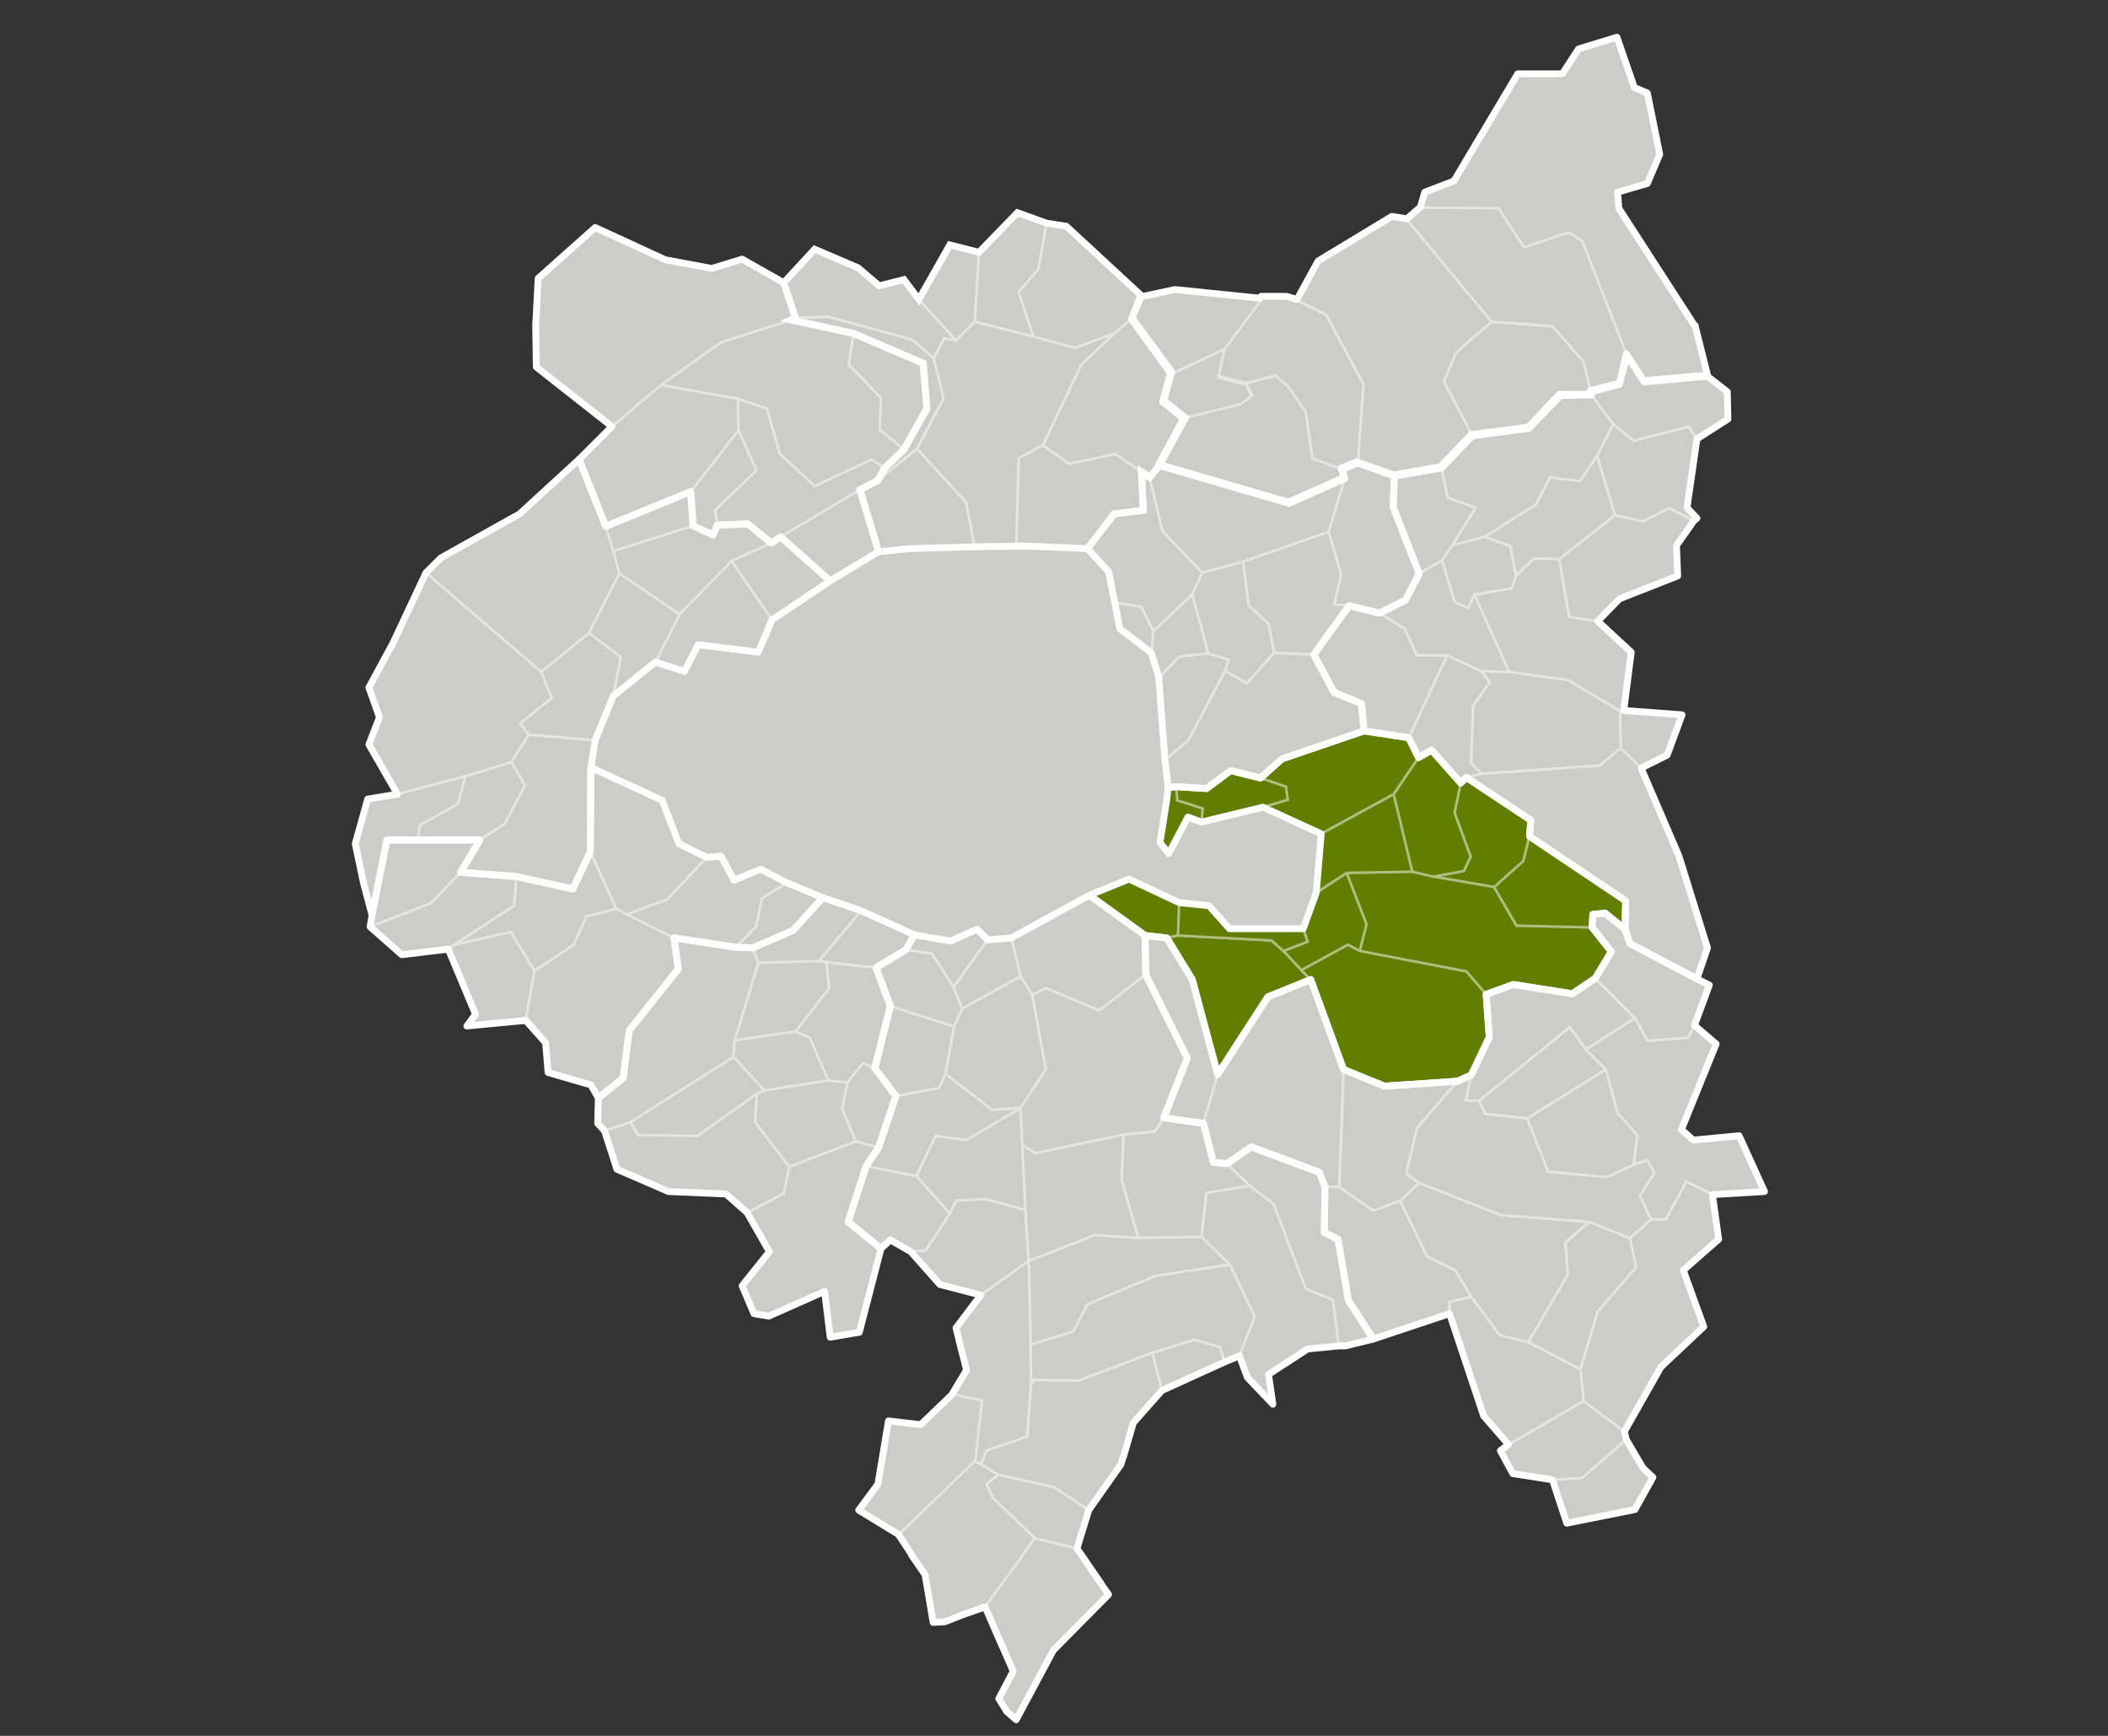 <?xml version="1.0" encoding="UTF-8"?>
<svg xmlns="http://www.w3.org/2000/svg" viewBox="0 0 340 280">
  <rect x="0" y="0" width="340" height="280" fill="#333333" stroke="none"/>
  <g id="T10-Paris_Est_Marne_et_Bois">
    <polygon points="203.7 130.2 193.8 132.6 191.6 131.8 188.5 137.7 187.1 135.9 188.2 128.9 188.4 127 187.9 122.6 186.9 109.3 185.7 105.3 180.6 101.4 179.8 97.2 178.8 92.2 175.4 88.5 166.1 88.1 163.9 88.1 157.2 88.2 146.6 88.5 141.7 89 133.9 93.7 124.5 100 122.3 105.2 112.6 104 110.4 108.3 105.7 106.8 98.9 112.3 96 119.4 95.3 123.8 106.8 129.1 109.5 136.1 114 138.3 116.3 138.1 118.4 142 122.7 140.2 126.9 142.4 132.7 144.8 138.9 146.9 147.5 150.8 153.3 151.8 157.6 149.9 159.3 151.6 163.1 151.3 175.7 144.4 182.1 141.8 190.2 145.6 195 146.1 198.3 149.8 210.2 149.8 212.3 144 213.1 134.5 203.7 130.2" fill="#ccccca" stroke="#e5e5e4" stroke-width=".4"></polygon>
    <polygon id="_92004_ASNIERES-SUR-SEINE" points="124.4 87.6 120.6 84.5 115.7 84.7 115.3 82.3 122 75.9 119.1 69.4 119 64.3 123.7 65.9 125.8 73.2 131.4 78.4 140.6 74.1 142.7 75.5 141.6 77.5 138.7 79 125.9 86.6 124.4 87.6" fill="#ccccca" stroke="#e5e5e4" stroke-width=".4"></polygon>
    <polygon id="_92009_BOIS-COLOMBES" points="115.7 84.7 115 86.3 111.8 84.8 111.4 79.3 119.1 69.4 122 75.9 115.3 82.3 115.7 84.7" fill="#ccccca" stroke="#e5e5e4" stroke-width=".4"></polygon>
    <polygon id="_92012_BOULOGNE-BILLANCOURT" points="101.1 147.5 99.4 146.6 95.2 137.4 95.3 123.8 106.8 129.1 109.5 136.1 114 138.3 107.6 145.1 101.1 147.5" fill="#ccccca" stroke="#e5e5e4" stroke-width=".4"></polygon>
    <polygon id="_92022_CHAVILLE" points="75.3 165.5 76.7 163.6 72.3 153.1 73.2 152.4 82.4 150.3 86.2 156.6 84.8 164.6 75.3 165.5" fill="#ccccca" stroke="#e5e5e4" stroke-width=".4"></polygon>
    <polygon id="_92024_CLICHY" points="133.9 93.7 125.9 86.6 138.7 79 141.7 89 133.9 93.7" fill="#ccccca" stroke="#e5e5e4" stroke-width=".4"></polygon>
    <polygon id="_92025_COLOMBES" points="97.7 84.9 93.4 74.1 98.7 68.8 106.6 62.1 119 64.3 119.1 69.4 111.4 79.3 97.7 84.9" fill="#ccccca" stroke="#e5e5e4" stroke-width=".4"></polygon>
    <polygon id="_92026_COURBEVOIE" points="109.6 99.1 99.9 92.5 98.9 88.9 111.8 84.8 115 86.3 115.7 84.7 120.6 84.5 124.4 87.6 118 90.5 109.6 99.1" fill="#ccccca" stroke="#e5e5e4" stroke-width=".4"></polygon>
    <polygon id="_92033_GARCHES" points="77.4 135.5 67.4 135.5 67.7 133.1 73.8 129.7 75.1 125.2 82.5 122.9 84.7 126.7 81.4 132.9 77.4 135.5" fill="#ccccca" stroke="#e5e5e4" stroke-width=".4"></polygon>
    <polygon id="_92035_LA_GARENNE-COLOMBES" points="98.9 88.9 97.7 84.9 111.4 79.3 111.8 84.8 98.9 88.9" fill="#ccccca" stroke="#e5e5e4" stroke-width=".4"></polygon>
    <polygon id="_92036_GENNEVILLIERS" points="142.7 75.5 140.6 74.1 131.4 78.4 125.8 73.2 123.7 65.9 119 64.3 106.6 62.1 116.3 55.2 127.6 51.6 137.7 53.8 136.9 58.8 142.1 64.2 141.9 69.3 145.8 72.5 142.7 75.5" fill="#ccccca" stroke="#e5e5e4" stroke-width=".4"></polygon>
    <polygon id="_92040_ISSY-LES-MOULINEAUX" points="118.7 152.8 108.7 151.3 101.1 147.5 107.6 145.1 114 138.3 116.3 138.1 118.4 142 122.7 140.2 126.9 142.4 122.9 144.9 122 149.4 118.7 152.8" fill="#ccccca" stroke="#e5e5e4" stroke-width=".4"></polygon>
    <polygon id="_92044_LEVALLOIS-PERRET" points="124.5 100 118 90.5 124.4 87.6 125.9 86.6 133.9 93.7 124.5 100" fill="#ccccca" stroke="#e5e5e4" stroke-width=".4"></polygon>
    <polygon id="_92047_MARNES-LA-COQUETTE" points="59.7 149.5 60 147.6 62.4 135.5 67.4 135.5 77.4 135.5 74.3 140.7 69.5 145.7 59.7 149.5" fill="#ccccca" stroke="#e5e5e4" stroke-width=".4"></polygon>
    <polygon id="_92048_MEUDON" points="96.5 177.1 95.3 175 88.4 173 88 168.2 84.8 164.6 86.2 156.6 92.5 152.4 94.6 147.8 99.4 146.6 101.1 147.5 108.7 151.3 109.4 156.3 101.5 166.2 100.5 173.9 96.5 177.1" fill="#ccccca" stroke="#e5e5e4" stroke-width=".4"></polygon>
    <polygon id="_92050_NANTERRE" points="87.3 108.4 68.7 92.4 71.1 90 83.8 82.9 93.4 74.1 97.7 84.9 98.9 88.9 99.9 92.5 95 102.1 87.3 108.4" fill="#ccccca" stroke="#e5e5e4" stroke-width=".4"></polygon>
    <polygon id="_92051_NEUILLY-SUR-SEINE" points="122.3 105.2 112.6 104 110.4 108.3 105.7 106.8 109.6 99.1 118 90.5 124.5 100 122.3 105.2" fill="#ccccca" stroke="#e5e5e4" stroke-width=".4"></polygon>
    <polygon id="_92062_PUTEAUX" points="98.9 112.3 100.1 106 95 102.1 99.9 92.5 109.6 99.1 105.7 106.8 98.9 112.3" fill="#ccccca" stroke="#e5e5e4" stroke-width=".4"></polygon>
    <polygon id="_92063_RUEIL-MALMAISON" points="64.1 128.1 59.5 120.1 61.2 115.7 59.5 110.9 63.4 103.7 68.7 92.4 87.3 108.4 89 112.6 83.9 116.7 85.3 118.5 82.5 122.9 75.1 125.2 64.1 128.1" fill="#ccccca" stroke="#e5e5e4" stroke-width=".4"></polygon>
    <polygon id="_92064_SAINT-CLOUD" points="95.2 137.4 92.4 143.4 83.3 141.4 74.3 140.7 77.4 135.5 81.4 132.9 84.7 126.7 82.5 122.9 85.3 118.5 96 119.4 95.3 123.8 95.2 137.4" fill="#ccccca" stroke="#e5e5e4" stroke-width=".4"></polygon>
    <polygon id="_92072_SEVRES" points="86.2 156.6 82.4 150.3 73.2 152.4 82.9 146.1 83.3 141.4 92.4 143.4 95.2 137.4 99.4 146.6 94.6 147.8 92.5 152.4 86.2 156.6" fill="#ccccca" stroke="#e5e5e4" stroke-width=".4"></polygon>
    <polygon id="_92073_SURESNES" points="96 119.4 85.3 118.5 83.9 116.7 89 112.6 87.3 108.4 95 102.1 100.1 106 98.9 112.3 96 119.4" fill="#ccccca" stroke="#e5e5e4" stroke-width=".4"></polygon>
    <polygon id="_92075_VANVES" points="121.4 152.9 118.7 152.8 122 149.4 122.9 144.9 126.9 142.4 132.7 144.8 127.9 150.1 121.4 152.9" fill="#ccccca" stroke="#e5e5e4" stroke-width=".4"></polygon>
    <polygon id="_92076_VAUCRESSON" points="60 147.6 58.6 142.3 57.3 136.1 59.3 128.9 64.1 128.1 75.1 125.2 73.8 129.7 67.7 133.1 67.4 135.5 62.4 135.5 60 147.6" fill="#ccccca" stroke="#e5e5e4" stroke-width=".4"></polygon>
    <polygon id="_92077_VILLE-D_AVRAY" points="64.8 154 59.7 149.5 69.5 145.7 74.3 140.7 83.3 141.4 82.9 146.1 73.2 152.4 72.3 153.1 64.8 154" fill="#ccccca" stroke="#e5e5e4" stroke-width=".4"></polygon>
    <polygon id="_92078_VILLENEUVE-LA-GARENNE" points="145.8 72.5 141.9 69.3 142.1 64.2 136.9 58.8 137.7 53.8 148.9 58.6 149.5 65.9 145.8 72.5" fill="#ccccca" stroke="#e5e5e4" stroke-width=".4"></polygon>
    <polygon id="_93001_AUBERVILLIERS" points="175.4 88.5 166.1 88.1 163.9 88.1 164.3 73.9 168.2 71.8 172.4 74.8 179.9 73.2 184.1 76.1 184.4 82.3 179.7 82.9 175.4 88.5" fill="#ccccca" stroke="#e5e5e4" stroke-width=".4"></polygon>
    <polygon id="_93005_AULNAY-SOUS-BOIS" points="224.9 76.8 219 74.7 219.9 62 213.9 50.8 209.3 48.5 212.7 42.3 224.6 35.1 227 35.5 240.6 51.9 234.9 56.8 232.9 61.5 237.5 70.3 232.5 75.5 224.9 76.8" fill="#ccccca" stroke="#e5e5e4" stroke-width=".4"></polygon>
    <polygon id="_93006_BAGNOLET" points="187.9 122.6 186.9 109.3 190.2 105.9 194.9 105.4 198.2 106.4 197.6 108.2 191.7 119.4 187.9 122.6" fill="#ccccca" stroke="#e5e5e4" stroke-width=".4"></polygon>
    <polygon id="_93007_LE_BLANC-MESNIL" points="216.5 75.7 211.7 74 210.6 66.5 207.7 62.3 205.7 60.6 201 61.8 196.5 60.6 197.5 55.9 203.5 48 207.6 48 209.3 48.5 213.9 50.8 219.9 62 219 74.7 216.5 75.7" fill="#ccccca" stroke="#e5e5e4" stroke-width=".4"></polygon>
    <polygon id="_93008_BOBIGNY" points="193.9 92.4 187.5 85.7 185.4 77 187 75.1 207.9 81.2 216.9 77.2 214.3 85.8 200.5 90.6 193.9 92.4" fill="#ccccca" stroke="#e5e5e4" stroke-width=".4"></polygon>
    <polygon id="_93010_BONDY" points="222.5 98.9 217.6 97.7 215.2 97.5 216.3 92.7 214.3 85.8 216.9 77.2 216.5 75.7 219 74.7 224.9 76.8 224.7 81.8 228.9 92.5 226.7 96.8 222.5 98.9" fill="#ccccca" stroke="#e5e5e4" stroke-width=".4"></polygon>
    <polygon id="_93013_LE_BOURGET" points="191.2 67.7 187.7 65 189 60.3 197.5 56.3 196.5 60.9 201 62.1 202 64.2 200.1 65.5 191.2 67.7" fill="#ccccca" stroke="#e5e5e4" stroke-width=".4"></polygon>
    <polygon id="_93014_CLICHY-SOUS-BOIS" points="244.5 92.9 243.6 88.1 239.4 86.6 247.7 81.4 250 77 254.8 77.6 257.6 73.5 260.5 83.1 251.5 90.2 247.4 90.1 244.5 92.9" fill="#ccccca" stroke="#e5e5e4" stroke-width=".4"></polygon>
    <polygon id="_93015_COUBRON" points="273.2 84 269.2 82 265 84.1 260.5 83.1 257.6 73.5 260.2 68.4 263.5 71.1 272.4 68.8 273.7 70.8 272.1 81.9 273.7 83.6 273.2 84" fill="#ccccca" stroke="#e5e5e4" stroke-width=".4"></polygon>
    <polygon id="_93027_LA_COURNEUVE" points="185.4 77 184.1 76.1 179.9 73.2 172.4 74.8 168.2 71.8 174.4 58.8 179.8 53.7 182.6 51.3 189 60 187.7 64.6 191.2 67.4 187 75.1 185.4 77" fill="#ccccca" stroke="#e5e5e4" stroke-width=".4"></polygon>
    <polygon id="_93029_DRANCY" points="216.9 77.2 207.9 81.2 187 75.1 191.2 67.4 200.1 65.2 202 63.8 201 61.8 205.7 60.6 207.7 62.3 210.6 66.5 211.7 74 216.5 75.7 216.9 77.2" fill="#ccccca" stroke="#e5e5e4" stroke-width=".4"></polygon>
    <polygon id="_93030_DUGNY" points="189 60.3 182.6 51.6 184.1 48.1 189.6 46.9 203.5 48.3 197.5 56.3 189 60.3" fill="#ccccca" stroke="#e5e5e4" stroke-width=".4"></polygon>
    <polygon id="_93031_EPINAY-SUR-SEINE" points="150.6 57.8 147.1 54.8 133.6 51.1 128.3 51.3 126.4 45.6 131.4 40.2 138.4 43.2 141.8 46.1 145.8 45.1 148.2 48.3 154.2 54.9 152.3 54.6 150.6 57.8" fill="#ccccca" stroke="#e5e5e4" stroke-width=".4"></polygon>
    <polygon id="_93032_GAGNY" points="261.3 114.7 252.9 109.7 243.4 108.4 237.8 95.9 243.8 94.9 244.5 92.9 247.4 90.1 251.5 90.2 253.1 99.5 257.7 100.2 263.1 105.2 261.9 114.6 261.3 114.7" fill="#ccccca" stroke="#e5e5e4" stroke-width=".4"></polygon>
    <polygon id="_93033_GOURNAY-SUR-MARNE" points="264.7 123.9 261.4 120.7 261.3 114.7 261.9 114.6 271.3 115.3 268.9 121.8 264.7 123.9" fill="#ccccca" stroke="#e5e5e4" stroke-width=".4"></polygon>
    <polygon id="_93039_L_ILE-SAINT-DENIS" points="141.6 77.5 142.7 75.5 145.8 72.5 149.5 65.9 148.9 58.6 137.7 53.8 127.6 51.6 128.3 51.3 133.6 51.1 147.1 54.8 150.6 57.8 152.2 64.3 147.9 72.4 141.6 77.5" fill="#ccccca" stroke="#e5e5e4" stroke-width=".4"></polygon>
    <polygon id="_93045_LES_LILAS" points="186.9 109.3 185.7 105.3 186 101.8 192.3 95.9 194.9 105.4 190.2 105.9 186.9 109.3" fill="#ccccca" stroke="#e5e5e4" stroke-width=".4"></polygon>
    <polygon id="_93046_LIVRY-GARGAN" points="234.2 88 238 81.9 233.5 80.3 232.5 75.5 237.5 70.3 246.6 69.1 251.7 63.8 256.7 63.7 260.2 68.4 257.6 73.5 254.8 77.6 250 77 247.7 81.4 239.4 86.6 234.2 88" fill="#ccccca" stroke="#e5e5e4" stroke-width=".4"></polygon>
    <polygon id="_93047_MONTFERMEIL" points="257.7 100.2 253.1 99.5 251.5 90.2 260.5 83.1 265 84.1 269.2 82 273.2 84 270.4 88 270.6 92.9 261.2 96.6 257.7 100.2" fill="#ccccca" stroke="#e5e5e4" stroke-width=".4"></polygon>
    <polygon id="_93048_MONTREUIL" points="203.3 125.5 198.5 124.3 194.6 127.2 189.7 126.9 188.4 127 187.9 122.6 191.7 119.4 197.6 108.2 201.1 110.2 205.5 105.3 211.9 105.6 215.2 111.7 219.6 113.5 220 117.9 206.8 122.4 203.3 125.5" fill="#ccccca" stroke="#e5e5e4" stroke-width=".4"></polygon>
    <polygon id="_93049_NEUILLY-PLAISANCE" points="235.6 126.3 230.9 121 228.8 122.2 227.2 119 233.4 105.7 238.8 108.2 240.3 110 237.6 113.9 237.3 123.1 239 124.8 236.5 125.4 235.6 126.3" fill="#ccccca" stroke="#e5e5e4" stroke-width=".4"></polygon>
    <polygon id="_93050_NEUILLY-SUR-MARNE" points="239 124.8 237.3 123.1 237.6 113.9 240.3 110 238.8 108.2 243.4 108.4 252.9 109.7 261.3 114.7 261.4 120.7 258 123.5 239 124.8" fill="#ccccca" stroke="#e5e5e4" stroke-width=".4"></polygon>
    <polygon id="_93051_NOISY-LE-GRAND" points="273.7 157.9 262.9 152.2 262.1 149.9 262.2 145.3 246.7 134.9 246.9 132.3 236.5 125.4 239 124.8 258 123.5 261.4 120.7 264.7 123.9 270.8 138.1 275.4 152.9 273.7 157.9" fill="#ccccca" stroke="#e5e5e4" stroke-width=".4"></polygon>
    <polygon id="_93053_NOISY-LE-SEC" points="211.9 105.6 205.5 105.3 204.6 100.6 201.4 97.7 200.5 90.6 214.3 85.8 216.3 92.7 215.2 97.5 217.6 97.7 211.9 105.6" fill="#ccccca" stroke="#e5e5e4" stroke-width=".4"></polygon>
    <polygon id="_93055_PANTIN" points="186 101.8 184.1 97.9 179.8 97.2 178.8 92.2 175.4 88.5 179.7 82.9 184.4 82.3 184.1 76.1 185.4 77 187.5 85.7 193.9 92.4 192.3 95.9 186 101.8" fill="#ccccca" stroke="#e5e5e4" stroke-width=".4"></polygon>
    <polygon id="_93057_LES_PAVILLONS-SOUS-BOIS" points="228.9 92.5 224.7 81.8 224.9 76.8 232.5 75.5 233.5 80.3 238 81.9 234.2 88 232.6 90.4 228.9 92.5" fill="#ccccca" stroke="#e5e5e4" stroke-width=".4"></polygon>
    <polygon id="_93059_PIERREFITTE-SUR-SEINE" points="166.7 54.3 157.2 51.9 157.9 40.7 164.1 34.3 168.8 36 167.5 43.4 164.3 47.1 166.7 54.3" fill="#ccccca" stroke="#e5e5e4" stroke-width=".4"></polygon>
    <polygon id="_93061_LE_PRE-SAINT-GERVAIS" points="185.7 105.3 180.6 101.4 179.8 97.2 184.1 97.9 186 101.8 185.7 105.3" fill="#ccccca" stroke="#e5e5e4" stroke-width=".4"></polygon>
    <polygon id="_93062_LE_RAINCY" points="237.8 95.9 236.8 98.1 234.6 97.1 232.6 90.4 234.2 88 239.4 86.6 243.6 88.1 244.5 92.9 243.8 94.9 237.8 95.9" fill="#ccccca" stroke="#e5e5e4" stroke-width=".4"></polygon>
    <polygon id="_93063_ROMAINVILLE" points="205.5 105.3 201.1 110.2 197.6 108.2 198.2 106.4 194.9 105.4 192.3 95.9 193.9 92.4 200.5 90.6 201.4 97.7 204.6 100.6 205.5 105.3" fill="#ccccca" stroke="#e5e5e4" stroke-width=".4"></polygon>
    <polygon id="_93064_ROSNY-SOUS-BOIS" points="227.2 119 220 117.9 219.6 113.5 215.2 111.7 211.9 105.6 217.6 97.7 222.5 98.9 226.6 101.4 228.5 105.7 233.4 105.7 227.2 119" fill="#ccccca" stroke="#e5e5e4" stroke-width=".4"></polygon>
    <polygon id="_93066_SAINT-DENIS" points="157.2 88.2 155.8 81 147.9 72.4 152.2 64.3 150.6 57.8 152.3 54.6 154.2 54.9 157.2 51.9 166.7 54.3 173.4 56.1 179.8 53.7 174.4 58.8 168.2 71.8 164.3 73.9 163.9 88.1 157.2 88.2" fill="#ccccca" stroke="#e5e5e4" stroke-width=".4"></polygon>
    <polygon id="_93070_SAINT-OUEN" points="141.7 89 138.7 79 141.6 77.5 147.9 72.4 155.8 81 157.2 88.2 146.6 88.5 141.7 89" fill="#ccccca" stroke="#e5e5e4" stroke-width=".4"></polygon>
    <polygon id="_93071_SEVRAN" points="237.5 70.3 232.9 61.5 234.9 56.8 240.6 51.9 250.4 52.6 255.4 58.3 256.6 63.2 256.7 63.7 251.7 63.8 246.6 69.1 237.5 70.3" fill="#ccccca" stroke="#e5e5e4" stroke-width=".4"></polygon>
    <polygon id="_93072_STAINS" points="179.8 53.7 173.4 56.1 166.7 54.3 164.3 47.1 167.5 43.4 168.8 36 172 36.5 184.1 47.7 182.6 51.3 179.8 53.7" fill="#ccccca" stroke="#e5e5e4" stroke-width=".4"></polygon>
    <polygon id="_93073_TREMBLAY-EN-FRANCE" points="275.4 60.7 265.2 61.6 262.4 57.3 255.2 38.9 253 37.5 245.8 39.9 241.7 33.6 229.2 33.5 229.9 31.1 234.5 29.3 244.8 12 252.1 12 254.7 8 260.8 6.1 263.6 14.1 265.7 15 267.7 24.9 265.7 29.6 260.9 31 261.1 33.6 273.5 52.8 275.4 60.7" fill="#ccccca" stroke="#e5e5e4" stroke-width=".4"></polygon>
    <polygon id="_93074_VAUJOURS" points="273.7 70.8 272.4 68.8 263.5 71.1 260.2 68.4 256.7 63.7 256.6 63.2 261.2 62 262.4 57.3 265.2 61.6 275.4 60.7 278.6 63.2 278.7 67.6 273.7 70.8" fill="#ccccca" stroke="#e5e5e4" stroke-width=".4"></polygon>
    <polygon id="_93077_VILLEMOMBLE" points="243.4 108.4 238.8 108.2 233.4 105.7 228.5 105.7 226.6 101.4 222.5 98.9 226.7 96.8 228.9 92.5 232.6 90.4 234.6 97.1 236.8 98.1 237.8 95.9 243.4 108.4" fill="#ccccca" stroke="#e5e5e4" stroke-width=".4"></polygon>
    <polygon id="_93078_VILLEPINTE" points="256.6 63.2 255.4 58.3 250.4 52.6 240.6 51.9 227 35.5 229.2 33.5 241.7 33.6 245.8 39.9 253 37.5 255.2 38.9 262.4 57.3 261.2 62 256.6 63.2" fill="#ccccca" stroke="#e5e5e4" stroke-width=".4"></polygon>
    <polygon id="_93079_VILLETANEUSE" points="154.2 54.9 148.2 48.3 153.2 39.5 157.9 40.7 157.2 51.9 154.2 54.9" fill="#ccccca" stroke="#e5e5e4" stroke-width=".4"></polygon>
    <polygon id="_94001_ABLON-SUR-SEINE" points="187.4 224.3 185.8 218.2 192.6 216.1 196.8 217.3 197.5 219.7 187.4 224.3" fill="#ccccca" stroke="#e5e5e4" stroke-width=".4"></polygon>
    <polygon id="_94002_ALFORTVILLE" points="194.1 181.2 187.7 180.3 191.5 170.7 184.8 157.2 184.7 150.9 188.2 151.3 192.3 158 196.4 173.3 194.1 181.2" fill="#ccccca" stroke="#e5e5e4" stroke-width=".4"></polygon>
    <polygon id="_94003_ARCUEIL" points="153.9 165.6 143.6 162.3 141.3 156.1 146.1 153.2 150.3 153.8 153.8 159.2 155.2 162.7 153.9 165.6" fill="#ccccca" stroke="#e5e5e4" stroke-width=".4"></polygon>
    <polygon id="_94004_BOISSY-SAINT-LEGER" points="246.5 216.5 241.9 215.4 237.3 209.2 234.7 204.9 230.2 202.7 225.8 193.7 228.9 190.8 242.1 196 256.4 197.1 252.5 200.4 252.9 205.6 246.5 216.5" fill="#ccccca" stroke="#e5e5e4" stroke-width=".4"></polygon>
    <polygon id="_94011_BONNEUIL-SUR-MARNE" points="225.8 193.7 221.5 195.3 216 191.5 216.7 172.5 223.3 175.2 235.1 174.4 228.6 181.9 226.8 189.3 228.9 190.8 225.8 193.7" fill="#ccccca" stroke="#e5e5e4" stroke-width=".4"></polygon>
    <polygon id="_94015_BRY-SUR-MARNE" points="241 143.1 231.2 141.4 236.1 140.5 237.2 138.2 234.6 131.1 235.6 126.3 236.5 125.4 246.9 132.3 246.7 134.9 245.7 138.9 241 143.1" fill="#ccccca" stroke="#e5e5e4" stroke-width=".4"></polygon>
    <polygon id="_94016_CACHAN" points="144.5 176.8 141.1 172.3 143.6 162.3 153.9 165.6 152.5 173.2 151.5 175.5 144.5 176.8" fill="#ccccca" stroke="#e5e5e4" stroke-width=".4"></polygon>
    <polygon id="_94017_CHAMPIGNY-SUR-MARNE" points="239.7 160.4 236.5 156.7 219.3 153.4 220.4 149.1 217.2 140.8 227.8 140.6 231.2 141.4 241 143.1 244.6 149.3 256.8 149.6 259.9 153.5 257.3 157.8 253.6 160.3 244.1 158.8 239.7 160.4" fill="#ccccca" stroke="#e5e5e4" stroke-width=".4"></polygon>
    <polygon id="_94018_CHARENTON-LE-PONT" points="188.2 151.3 184.7 150.9 175.7 144.4 182.1 141.8 190.2 145.6 190 150.9 188.2 151.3" fill="#ccccca" stroke="#e5e5e4" stroke-width=".4"></polygon>
    <polygon id="_94019_CHENNEVIERES-SUR-MARNE" points="238.5 177.6 236.4 177.5 237.3 173.4 240.2 167.3 239.7 160.4 244.1 158.8 253.6 160.3 257.3 157.8 263.7 164.2 255.8 169.3 253.2 165.7 238.5 177.6" fill="#ccccca" stroke="#e5e5e4" stroke-width=".4"></polygon>
    <polygon id="_94021_CHEVILLY-LARUE" points="153.2 195.8 147.8 189.7 150.9 183.2 155.9 183.9 164.6 178.7 164.9 184.7 165.4 195.2 158.9 193.4 154.2 193.7 153.2 195.8" fill="#ccccca" stroke="#e5e5e4" stroke-width=".4"></polygon>
    <polygon id="_94022_CHOISY-LE-ROI" points="183.6 199.7 180.9 190.3 181.2 183 186.3 182.5 187.7 180.3 194.1 181.2 195.7 187.5 197.9 187.7 201.6 191.3 194.6 192.4 193.8 199.5 183.6 199.7" fill="#ccccca" stroke="#e5e5e4" stroke-width=".4"></polygon>
    <polygon id="_94028_CRETEIL" points="216 191.5 213.7 191.4 212.8 189.1 201.8 185 197.9 187.7 195.7 187.5 194.1 181.2 196.4 173.3 204.5 160.8 211.4 158 216.7 172.5 216 191.5" fill="#ccccca" stroke="#e5e5e4" stroke-width=".4"></polygon>
    <polygon id="_94033_FONTENAY-SOUS-BOIS" points="213.1 134.5 203.7 130.2 207.7 129 207.4 126.9 203.3 125.5 206.8 122.4 220 117.9 227.2 119 228.8 122.2 224.8 128.1 213.1 134.5" fill="#ccccca" stroke="#e5e5e4" stroke-width=".4"></polygon>
    <polygon id="_94034_FRESNES" points="146.9 201.9 143.6 200 142.1 201.4 136.8 197.1 139.7 188.1 147.8 189.7 153.2 195.8 149.3 201.7 146.9 201.9" fill="#ccccca" stroke="#e5e5e4" stroke-width=".4"></polygon>
    <polygon id="_94037_GENTILLY" points="153.8 159.2 150.3 153.8 146.1 153.2 147.5 150.8 153.3 151.8 157.6 149.9 159.3 151.6 153.8 159.2" fill="#ccccca" stroke="#e5e5e4" stroke-width=".4"></polygon>
    <polygon id="_94038_L_HAY-LES-ROSES" points="147.8 189.7 139.7 188.1 141.7 185.1 144.5 176.8 151.5 175.5 152.5 173.2 160 179 164.6 178.7 155.9 183.9 150.9 183.2 147.8 189.7" fill="#ccccca" stroke="#e5e5e4" stroke-width=".4"></polygon>
    <polygon id="_94041_IVRY-SUR-SEINE" points="184.8 157.2 177.3 163 168.7 159.4 166.5 160.5 164.6 157.5 163.1 151.3 175.7 144.4 184.7 150.9 184.8 157.2" fill="#ccccca" stroke="#e5e5e4" stroke-width=".4"></polygon>
    <polygon id="_94042_JOINVILLE-LE-PONT" points="209.9 156.5 207 153.4 210.9 151.9 210.2 149.8 212.3 144 217.2 140.8 220.4 149.1 219.3 153.4 217.4 152.4 209.9 156.5" fill="#ccccca" stroke="#e5e5e4" stroke-width=".4"></polygon>
    <polygon id="_94043_LE_KREMLIN-BICETRE" points="155.2 162.7 153.8 159.2 159.3 151.6 163.1 151.3 164.6 157.5 155.2 162.7" fill="#ccccca" stroke="#e5e5e4" stroke-width=".4"></polygon>
    <polygon id="_94044_LIMEIL-BREVANNES" points="221.5 216 217.5 209.8 215.8 199.9 213.6 198.8 213.7 191.4 216 191.5 221.5 195.3 225.8 193.7 230.2 202.7 234.7 204.9 237.3 209.2 233.8 210 233.8 211.9 221.5 216" fill="#ccccca" stroke="#e5e5e4" stroke-width=".4"></polygon>
    <polygon id="_94046_MAISONS-ALFORT" points="196.4 173.3 192.3 158 188.2 151.3 190 150.9 205.1 151.7 207 153.4 209.9 156.5 211.4 158 204.5 160.8 196.4 173.3" fill="#ccccca" stroke="#e5e5e4" stroke-width=".4"></polygon>
    <polygon id="_94047_MANDRES-LES-ROSES" points="250.4 238.7 244 237.7 242 234 243.3 233 255.4 226 262 230.9 262.3 232.2 255.2 238.4 250.4 238.7" fill="#ccccca" stroke="#e5e5e4" stroke-width=".4"></polygon>
    <polygon id="_94048_MAROLLES-EN-BRIE" points="254.9 220.9 246.5 216.5 252.9 205.6 252.5 200.4 256.4 197.1 262.9 199.7 263.9 204.4 257.7 211.6 254.9 220.9" fill="#ccccca" stroke="#e5e5e4" stroke-width=".4"></polygon>
    <polygon id="_94052_NOGENT-SUR-MARNE" points="212.3 144 213.1 134.5 224.8 128.1 227.8 140.6 217.2 140.8 212.3 144" fill="#ccccca" stroke="#e5e5e4" stroke-width=".4"></polygon>
    <polygon id="_94053_NOISEAU" points="263.5 187.9 259.2 189.9 249.7 189 246.3 180.4 259 172.5 260.9 179.5 264.1 183.1 263.5 187.9" fill="#ccccca" stroke="#e5e5e4" stroke-width=".4"></polygon>
    <polygon id="_94054_ORLY" points="166.2 216.9 165.9 203.4 176.6 199.2 183.6 199.7 193.8 199.5 198.4 204 186.4 205.8 175.4 210.4 173.1 214.8 166.2 216.9" fill="#ccccca" stroke="#e5e5e4" stroke-width=".4"></polygon>
    <polygon id="_94055_ORMESSON-SUR-MARNE" points="246.3 180.4 239.6 179.7 238.5 177.6 253.2 165.7 255.8 169.3 259 172.5 246.3 180.4" fill="#ccccca" stroke="#e5e5e4" stroke-width=".4"></polygon>
    <polygon id="_94056_PERIGNY" points="252.7 245.7 250.4 238.7 255.2 238.4 262.3 232.2 265 236.8 266.6 238.3 263.7 243.5 252.7 245.7" fill="#ccccca" stroke="#e5e5e4" stroke-width=".4"></polygon>
    <polygon id="_94058_LE_PERREUX-SUR-MARNE" points="231.2 141.4 227.8 140.6 224.8 128.1 228.8 122.2 230.9 121 235.6 126.3 234.6 131.1 237.2 138.2 236.1 140.5 231.2 141.4" fill="#ccccca" stroke="#e5e5e4" stroke-width=".4"></polygon>
    <polygon id="_94059_LE_PLESSIS-TREVISE" points="273.3 165.4 272.3 167.4 265.7 167.9 263.7 164.2 257.3 157.8 259.9 153.5 256.8 149.6 256.9 147.5 258.9 147.3 262.1 149.9 262.9 152.2 273.7 157.9 275.7 158.9 273.3 165.4" fill="#ccccca" stroke="#e5e5e4" stroke-width=".4"></polygon>
    <polygon id="_94060_LA_QUEUE-EN-BRIE" points="266.3 196.7 264.5 192.9 266.8 189.2 265.7 187.1 263.5 187.9 264.1 183.1 260.9 179.5 259 172.5 255.8 169.3 263.7 164.2 265.7 167.9 272.3 167.4 273.3 165.4 276.8 168.4 271.2 182.2 273.1 183.9 280.5 183.2 284.6 192.2 276.2 192.7 272 190.6 268.7 196.7 266.3 196.7" fill="#ccccca" stroke="#e5e5e4" stroke-width=".4"></polygon>
    <polygon id="_94065_RUNGIS" points="158.2 208.9 151.6 207.2 146.9 201.9 149.3 201.7 153.2 195.8 154.2 193.7 158.9 193.4 165.4 195.2 165.9 203.4 158.2 208.9" fill="#ccccca" stroke="#e5e5e4" stroke-width=".4"></polygon>
    <polygon id="_94067_SAINT-MANDE" points="193.8 132.6 191.6 131.8 188.5 137.7 187.1 135.9 188.2 128.9 188.4 127 189.7 126.9 189.9 129.1 194 130.4 193.8 132.6" fill="#ccccca" stroke="#e5e5e4" stroke-width=".4"></polygon>
    <polygon id="_94068_SAINT-MAUR-DES-FOSSES" points="235.1 174.4 223.3 175.2 216.7 172.5 211.4 158 209.9 156.5 217.4 152.4 219.3 153.4 236.5 156.7 239.7 160.4 240.2 167.3 237.3 173.4 235.1 174.4" fill="#ccccca" stroke="#e5e5e4" stroke-width=".4"></polygon>
    <polygon id="_94069_SAINT-MAURICE" points="207 153.4 205.1 151.7 190 150.9 190.2 145.6 195 146.1 198.3 149.8 210.2 149.8 210.9 151.9 207 153.4" fill="#ccccca" stroke="#e5e5e4" stroke-width=".4"></polygon>
    <polygon id="_94070_SANTENY" points="262 230.9 255.4 226 254.9 220.9 257.7 211.6 263.9 204.4 262.9 199.7 266.3 196.7 268.7 196.7 272 190.6 276.2 192.7 277.2 199.9 271.5 204.9 274.8 214 267.9 220.5 262 230.9" fill="#ccccca" stroke="#e5e5e4" stroke-width=".4"></polygon>
    <polygon id="_94071_SUCY-EN-BRIE" points="262.9 199.7 256.4 197.1 242.1 196 228.9 190.8 226.8 189.3 228.6 181.9 235.1 174.4 237.3 173.4 236.4 177.5 238.5 177.6 239.6 179.7 246.3 180.4 249.7 189 259.2 189.9 263.5 187.9 265.7 187.1 266.8 189.2 264.5 192.9 266.3 196.7 262.9 199.7" fill="#ccccca" stroke="#e5e5e4" stroke-width=".4"></polygon>
    <polygon id="_94073_THIAIS" points="165.9 203.4 165.4 195.2 164.9 184.7 167 186 181.2 183 180.9 190.3 183.6 199.7 176.6 199.2 165.9 203.4" fill="#ccccca" stroke="#e5e5e4" stroke-width=".4"></polygon>
    <polygon id="_94074_VALENTON" points="215.9 217.1 215 209.7 210.6 207.9 205.4 194.2 201.6 191.3 197.9 187.7 201.8 185 212.8 189.1 213.7 191.4 213.6 198.8 215.8 199.9 217.5 209.8 221.5 216 217 217.1 215.9 217.1" fill="#ccccca" stroke="#e5e5e4" stroke-width=".4"></polygon>
    <polygon id="_94075_VILLECRESNES" points="243.3 233 239.3 228.4 233.8 211.9 233.8 210 237.3 209.2 241.9 215.4 246.5 216.5 254.9 220.9 255.4 226 243.3 233" fill="#ccccca" stroke="#e5e5e4" stroke-width=".4"></polygon>
    <polygon id="_94076_VILLEJUIF" points="164.6 178.7 160 179 152.5 173.2 153.9 165.6 155.2 162.7 164.6 157.5 166.5 160.5 168.7 172.5 164.6 178.7" fill="#ccccca" stroke="#e5e5e4" stroke-width=".4"></polygon>
    <polygon id="_94077_VILLENEUVE-LE-ROI" points="185.8 218.2 174 222.7 166.3 222.6 166.2 216.9 173.1 214.8 175.4 210.4 186.4 205.8 198.4 204 202.4 212.4 199.9 218.7 197.5 219.7 196.8 217.3 192.6 216.1 185.8 218.2" fill="#ccccca" stroke="#e5e5e4" stroke-width=".4"></polygon>
    <polygon id="_94078_VILLENEUVE-SAINT-GEORGES" points="205.3 226.5 201.2 222.2 199.9 218.7 202.4 212.4 198.4 204 193.8 199.5 194.6 192.4 201.6 191.3 205.4 194.2 210.6 207.9 215 209.7 215.9 217.1 210.9 217.6 204.6 221.7 205.3 226.5" fill="#ccccca" stroke="#e5e5e4" stroke-width=".4"></polygon>
    <polygon id="_94079_VILLIERS-SUR-MARNE" points="262.1 149.9 258.9 147.3 256.9 147.5 256.8 149.6 244.6 149.3 241 143.1 245.7 138.9 246.7 134.9 262.2 145.3 262.1 149.9" fill="#ccccca" stroke="#e5e5e4" stroke-width=".4"></polygon>
    <polygon id="_94080_VINCENNES" points="193.8 132.6 194 130.4 189.9 129.1 189.7 126.9 194.6 127.2 198.5 124.3 203.3 125.5 207.4 126.9 207.7 129 203.7 130.2 193.8 132.6" fill="#ccccca" stroke="#e5e5e4" stroke-width=".4"></polygon>
    <polygon id="_94081_VITRY-SUR-SEINE" points="181.2 183 167 186 164.9 184.7 164.6 178.7 168.7 172.5 166.5 160.5 168.7 159.4 177.3 163 184.8 157.2 191.5 170.7 187.7 180.3 186.3 182.5 181.2 183" fill="#ccccca" stroke="#e5e5e4" stroke-width=".4"></polygon>
    <polygon id="_95018_ARGENTEUIL" points="98.7 68.8 86.5 59.2 86.4 52.5 86.8 44.9 96 36.7 107.3 41.9 114.8 43.3 119.7 41.8 126.4 45.6 128.3 51.3 127.6 51.6 116.3 55.2 106.6 62.1 98.7 68.8" fill="#ccccca" stroke="#e5e5e4" stroke-width=".4"></polygon>
    <polygon points="166.9 222.6 166.3 222.6 166.3 223.2 166.9 222.6" fill="#ccccca" stroke="#e5e5e4" stroke-width=".4"></polygon>
    <polygon points="166.2 216.9 166.2 214.9 166.2 214.6 166 206.3 165.9 203.4 158.2 208.9 154.2 214.2 154.9 217.1 155.9 221 153.5 225 155.1 225.3 155.4 225.4 158.2 226 157.6 231.7 157.1 235.7 158.2 236.2 159.1 234 165.7 231.7 166.3 223.2 166.3 222.6 166.2 216.9" fill="#ccccca" stroke="#e5e5e4" stroke-width=".4"></polygon>
    <polygon points="186.6 221.1 185.9 218.2 177.2 221.5 177.1 221.5 174 222.7 166.9 222.6 166.3 223.2 165.7 231.7 159.1 234 158.2 236.2 160.5 237.6 160.6 237.6 161 237.9 167.8 239.4 170 239.9 173.7 242.3 173.8 242.4 175.6 243.6 180.8 236.2 181.1 235.2 181.2 235 182.8 229.5 187.4 224.3 186.6 221.1" fill="#ccccca" stroke="#e5e5e4" stroke-width=".4"></polygon>
    <polygon points="173.8 242.4 173.7 242.3 170 239.9 167.8 239.4 161 237.9 159.1 239.4 160.1 241.6 162.8 244.2 166.9 248.1 167.5 248.3 167.6 248.3 173.7 249.8 175.6 243.6 173.8 242.4" fill="#ccccca" stroke="#e5e5e4" stroke-width=".4"></polygon>
    <polygon points="162.8 244.2 160.1 241.6 159.1 239.4 161 237.9 160.6 237.6 160.5 237.6 158.2 236.2 157.1 235.7 145.7 246.8 144.9 247.5 147 250.7 147 250.8 149.2 254 149.7 256.9 150.5 261.7 152.4 261.6 154.7 260.7 154.9 260.6 158.9 259.2 164.8 251.1 165.1 250.6 166.9 248.1 162.8 244.2" fill="#ccccca" stroke="#e5e5e4" stroke-width=".4"></polygon>
    <polygon points="177.8 255.8 177.7 255.6 174.2 250.5 173.7 249.8 167.6 248.3 167.5 248.3 166.9 248.1 165.1 250.6 164.8 251.1 158.9 259.2 160.8 263.6 163.4 269.5 163.4 269.6 163.2 270 161.1 274 162.4 276.1 163.9 277.4 169.9 266.2 178.8 257.2 177.8 255.8" fill="#ccccca" stroke="#e5e5e4" stroke-width=".4"></polygon>
    <path id="_91432_MORANGIS" d="m144.9,247.5l-6.4-3.9,3.2-4.3,1.7-10.2,5.2.6,5-4.8,4.8,1-1.1,9.7-12.2,11.8Z" fill="#ccccca" stroke="#e5e5e4" stroke-width=".4"></path>
    <polygon id="_92002_ANTONY" points="133.9 215.7 133 208.3 124 212.3 121.6 211.9 119.7 207.4 124.1 201.9 120.5 195.6 126.4 192.5 127.3 188.2 138 184.1 141.7 185.1 139.7 188.1 136.8 197.1 142.1 201.4 138.6 214.9 133.9 215.7" fill="#ccccca" stroke="#e5e5e4" stroke-width=".4"></polygon>
    <polygon id="_92007_BAGNEUX" points="136.7 174.6 133.6 174.3 130.6 167.4 128.3 166.4 133.7 159.4 133.3 155.2 141.3 156.1 143.6 162.3 141.1 172.3 139.2 171.5 136.7 174.6" fill="#ccccca" stroke="#e5e5e4" stroke-width=".4"></polygon>
    <polygon id="_92014_BOURG-LA-REINE" points="141.7 185.1 138 184.1 135.8 178.8 136.7 174.6 139.2 171.5 141.1 172.3 144.5 176.8 141.7 185.1" fill="#ccccca" stroke="#e5e5e4" stroke-width=".4"></polygon>
    <polygon id="_92019_CHATENAY-MALABRY" points="120.5 195.6 117.1 192.6 107.8 192.2 99.5 188.6 97.5 182.4 101.7 181 102.9 183.1 112.5 183.2 122.1 176.4 121.8 181 127.3 188.2 126.4 192.5 120.5 195.6" fill="#ccccca" stroke="#e5e5e4" stroke-width=".4"></polygon>
    <polygon id="_92020_CHATILLON" points="118.5 167.8 122.3 155.3 132.1 155 133.3 155.2 133.7 159.4 128.3 166.4 118.5 167.8" fill="#ccccca" stroke="#e5e5e4" stroke-width=".4"></polygon>
    <polygon id="_92023_CLAMART" points="97.5 182.4 96.4 181.2 96.5 177.1 100.5 173.9 101.5 166.2 109.4 156.3 108.7 151.3 118.7 152.8 121.4 152.9 122.3 155.3 118.5 167.8 118.3 170.5 101.7 181 97.5 182.4" fill="#ccccca" stroke="#e5e5e4" stroke-width=".4"></polygon>
    <polygon id="_92032_FONTENAY-AUX-ROSES" points="123.3 175.9 118.3 170.5 118.5 167.8 128.3 166.4 130.6 167.4 133.6 174.3 123.3 175.9" fill="#ccccca" stroke="#e5e5e4" stroke-width=".4"></polygon>
    <polygon id="_92046_MALAKOFF" points="122.3 155.3 121.4 152.9 127.9 150.1 132.7 144.8 138.9 146.9 132.1 155 122.3 155.3" fill="#ccccca" stroke="#e5e5e4" stroke-width=".4"></polygon>
    <polygon id="_92049_MONTROUGE" points="141.3 156.1 133.3 155.2 132.1 155 138.9 146.9 147.5 150.8 146.1 153.2 141.3 156.1" fill="#ccccca" stroke="#e5e5e4" stroke-width=".4"></polygon>
    <polygon id="_92060_LE_PLESSIS-ROBINSON" points="122.1 176.4 112.5 183.2 102.9 183.1 101.7 181 118.3 170.5 123.3 175.9 122.1 176.4" fill="#ccccca" stroke="#e5e5e4" stroke-width=".4"></polygon>
    <polygon id="_92071_SCEAUX" points="127.3 188.2 121.8 181 122.1 176.4 123.3 175.9 133.6 174.3 136.7 174.6 135.8 178.8 138 184.1 127.3 188.2" fill="#ccccca" stroke="#e5e5e4" stroke-width=".4"></polygon>
    <polygon id="_94015_BRY-SUR-MARNE-2" points="241 143.1 231.2 141.4 236.1 140.5 237.2 138.2 234.6 131.1 235.6 126.3 236.5 125.4 246.9 132.3 246.7 134.9 245.7 138.9 241 143.1" fill="#617e00" stroke="#b0be7f" stroke-width=".4"></polygon>
    <polygon id="_94017_CHAMPIGNY-SUR-MARNE-2" points="239.7 160.4 236.5 156.7 219.3 153.4 220.4 149.1 217.2 140.8 227.8 140.6 231.2 141.4 241 143.1 244.6 149.3 256.8 149.6 259.9 153.5 257.3 157.8 253.6 160.3 244.1 158.8 239.7 160.4" fill="#617e00" stroke="#b0be7f" stroke-width=".4"></polygon>
    <polygon id="_94018_CHARENTON-LE-PONT-2" points="188.2 151.3 184.7 150.9 175.7 144.4 182.1 141.8 190.2 145.6 190 150.9 188.2 151.3" fill="#617e00" stroke="#b0be7f" stroke-width=".4"></polygon>
    <polygon id="_94033_FONTENAY-SOUS-BOIS-2" points="213.1 134.5 203.7 130.2 207.7 129 207.4 126.9 203.3 125.5 206.8 122.4 220 117.9 227.2 119 228.8 122.2 224.8 128.1 213.1 134.5" fill="#617e00" stroke="#b0be7f" stroke-width=".4"></polygon>
    <polygon id="_94042_JOINVILLE-LE-PONT-2" points="209.9 156.5 207 153.4 210.9 151.9 210.2 149.8 212.3 144 217.2 140.8 220.4 149.1 219.3 153.4 217.4 152.4 209.9 156.5" fill="#617e00" stroke="#b0be7f" stroke-width=".4"></polygon>
    <polygon id="_94046_MAISONS-ALFORT-2" points="196.4 173.3 192.3 158 188.2 151.3 190 150.9 205.1 151.7 207 153.4 209.9 156.5 211.4 158 204.5 160.8 196.4 173.3" fill="#617e00" stroke="#b0be7f" stroke-width=".4"></polygon>
    <polygon id="_94052_NOGENT-SUR-MARNE-2" points="212.3 144 213.1 134.5 224.8 128.1 227.8 140.6 217.2 140.8 212.3 144" fill="#617e00" stroke="#b0be7f" stroke-width=".4"></polygon>
    <polygon id="_94058_LE_PERREUX-SUR-MARNE-2" points="231.2 141.4 227.8 140.6 224.8 128.1 228.8 122.2 230.9 121 235.6 126.3 234.6 131.1 237.2 138.2 236.1 140.5 231.2 141.4" fill="#617e00" stroke="#b0be7f" stroke-width=".4"></polygon>
    <polygon id="_94067_SAINT-MANDE-2" points="193.8 132.6 191.6 131.8 188.5 137.7 187.1 135.9 188.2 128.9 188.4 127 189.7 126.9 189.9 129.1 194 130.4 193.8 132.6" fill="#617e00" stroke="#b0be7f" stroke-width=".4"></polygon>
    <polygon id="_94068_SAINT-MAUR-DES-FOSSES-2" points="235.1 174.4 223.3 175.2 216.7 172.5 211.4 158 209.9 156.5 217.4 152.4 219.3 153.4 236.5 156.7 239.7 160.4 240.2 167.3 237.3 173.4 235.1 174.4" fill="#617e00" stroke="#b0be7f" stroke-width=".4"></polygon>
    <polygon id="_94069_SAINT-MAURICE-2" points="207 153.4 205.1 151.7 190 150.9 190.2 145.6 195 146.1 198.3 149.8 210.2 149.8 210.9 151.9 207 153.4" fill="#617e00" stroke="#b0be7f" stroke-width=".4"></polygon>
    <polygon id="_94079_VILLIERS-SUR-MARNE-2" points="262.1 149.9 258.9 147.3 256.9 147.5 256.8 149.6 244.6 149.3 241 143.1 245.7 138.9 246.7 134.9 262.2 145.3 262.1 149.9" fill="#617e00" stroke="#b0be7f" stroke-width=".4"></polygon>
    <polygon id="_94080_VINCENNES-2" points="193.8 132.6 194 130.4 189.9 129.1 189.7 126.9 194.6 127.2 198.5 124.3 203.3 125.5 207.4 126.9 207.7 129 203.7 130.2 193.8 132.6" fill="#617e00" stroke="#b0be7f" stroke-width=".4"></polygon>
  </g>
  <g id="CONTOURS_EPT">
    <polygon points="148.9 58.6 137.7 53.8 127.6 51.6 128.3 51.3 126.4 45.6 119.7 41.8 114.8 43.3 107.3 41.9 96 36.7 86.8 44.9 86.4 52.5 86.5 59.2 98.7 68.8 93.4 74.1 97.7 84.9 111.4 79.3 111.8 84.8 115 86.3 115.7 84.7 120.6 84.5 124.4 87.6 125.9 86.6 133.9 93.7 141.7 89 138.7 79 141.6 77.5 142.7 75.5 145.8 72.5 149.5 65.9 148.9 58.6" fill="none" stroke="#fff" stroke-linecap="round" stroke-linejoin="round" stroke-width="1.1"></polygon>
    <polygon points="187.7 64.6 189 60 182.6 51.3 184.1 47.7 172 36.5 168.8 36 164.1 34.3 157.9 40.7 153.2 39.5 148.2 48.3 145.8 45.1 141.8 46.1 138.4 43.2 131.4 40.2 126.4 45.6 128.3 51.3 127.6 51.6 137.7 53.8 148.9 58.6 149.5 65.9 145.8 72.5 142.7 75.5 141.6 77.5 138.7 79 141.7 89 146.6 88.5 157.2 88.2 163.9 88.1 166.1 88.1 175.4 88.5 179.7 82.9 184.4 82.3 184.1 76.1 185.4 77 187 75.1 191.2 67.4 187.7 64.6" fill="none" stroke="#fff" stroke-width="1.1"></polygon>
    <path d="m273.5,52.8l-12.4-19.2-.2-2.6,4.8-1.4,2-4.7-2-9.9-2.1-.9-2.8-8.1-6.2,1.9-2.6,4h-7.2c0,0-10.3,17.3-10.3,17.3l-4.7,1.8-.7,2.4-2.2,1.9-2.4-.4-11.9,7.2-3.4,6.2-1.7-.5h-4.1s-.2.3-.2.3l-13.7-1.4-5.6,1.2-1.4,3.6,6.3,8.7-1.3,4.6,3.4,2.7-4,7.4,20.9,6.1,9-4-.5-1.5,2.5-1,6,2.1,7.5-1.3,5-5.2,9.2-1.2,5-5.3h5c0,0,0-.6,0-.6l4.7-1.2,1.1-4.7,2.8,4.3,10.3-.9-2-8Z" fill="none" stroke="#fff" stroke-linecap="round" stroke-linejoin="round" stroke-width="1.1"></path>
    <polygon points="258.9 147.3 262.1 149.9 262.2 145.3 246.7 134.9 246.9 132.3 236.5 125.4 235.6 126.3 230.9 121 228.8 122.2 227.2 119 220 117.9 206.8 122.4 203.3 125.5 198.5 124.3 194.6 127.2 189.7 126.9 188.4 127 188.2 128.9 187.1 135.9 188.5 137.7 191.6 131.8 193.8 132.6 203.7 130.2 213.1 134.5 212.3 144 210.2 149.8 198.3 149.8 195 146.1 190.2 145.6 182.1 141.8 175.7 144.4 184.7 150.9 188.2 151.3 192.3 158 196.4 173.3 204.5 160.8 211.4 158 216.7 172.5 223.3 175.2 235.1 174.4 237.3 173.4 240.2 167.3 239.7 160.4 244.1 158.8 253.6 160.3 257.3 157.8 259.9 153.5 256.8 149.6 256.9 147.5 258.9 147.3" fill="none" stroke="#fff" stroke-linecap="round" stroke-linejoin="round" stroke-width="1.1"></polygon>
    <polygon points="224.7 81.8 224.9 76.8 219 74.7 216.5 75.7 216.9 77.2 207.9 81.2 187 75.1 185.4 77 184.1 76.1 184.4 82.3 179.7 82.9 175.4 88.5 178.8 92.2 179.8 97.2 180.6 101.4 185.7 105.3 186.9 109.3 187.9 122.6 188.4 127 189.7 126.9 194.6 127.2 198.5 124.3 203.3 125.5 206.8 122.4 220 117.9 219.6 113.5 215.2 111.7 211.9 105.6 217.6 97.7 222.5 98.9 226.7 96.8 228.9 92.5 224.7 81.8" fill="none" stroke="#fff" stroke-linecap="round" stroke-linejoin="round" stroke-width="1.1"></polygon>
    <polygon points="264.7 123.9 268.9 121.8 271.3 115.3 261.9 114.6 263.1 105.2 257.7 100.2 261.2 96.6 270.6 92.9 270.4 88 273.2 84 273.7 83.6 272.1 81.9 273.7 70.8 278.7 67.6 278.6 63.2 275.4 60.7 265.2 61.6 262.4 57.3 261.2 62 256.6 63.2 256.7 63.7 251.7 63.8 246.6 69.1 237.5 70.3 232.5 75.5 224.9 76.8 224.7 81.8 228.9 92.5 226.7 96.8 222.5 98.9 217.6 97.7 211.9 105.6 215.2 111.7 219.6 113.5 220 117.9 227.2 119 228.8 122.2 230.9 121 235.6 126.3 236.5 125.4 246.9 132.3 246.7 134.9 262.2 145.3 262.1 149.9 262.9 152.2 273.7 157.9 275.4 152.9 270.8 138.1 264.7 123.9" fill="none" stroke="#fff" stroke-linecap="round" stroke-linejoin="round" stroke-width="1.1"></polygon>
    <polygon points="276.2 192.7 284.6 192.2 280.5 183.2 273.1 183.9 271.2 182.2 276.8 168.4 273.3 165.4 275.7 158.9 273.7 157.9 262.9 152.2 262.1 149.9 258.9 147.3 256.9 147.5 256.8 149.6 259.9 153.5 257.3 157.8 253.6 160.3 244.1 158.8 239.7 160.4 240.2 167.3 237.3 173.4 235.1 174.4 223.3 175.2 216.7 172.5 211.4 158 204.5 160.8 196.4 173.3 192.3 158 188.2 151.3 184.7 150.9 184.8 157.2 191.5 170.7 187.7 180.3 194.1 181.2 195.7 187.5 197.9 187.7 201.8 185 212.8 189.1 213.7 191.4 213.6 198.8 215.8 199.9 217.5 209.8 221.5 216 233.8 211.9 239.3 228.4 243.3 233 242 234 244 237.7 250.4 238.7 252.7 245.7 263.7 243.5 266.6 238.3 265 236.8 262.3 232.2 262 230.9 267.9 220.5 274.8 214 271.5 204.9 277.2 199.9 276.2 192.7" fill="none" stroke="#fff" stroke-linecap="round" stroke-linejoin="round" stroke-width="1.1"></polygon>
    <polyline points="158.2 208.9 154.2 214.2 154.9 217.1 155.9 221 153.5 225 153.5 225 148.5 229.8 143.3 229.2 141.6 239.4 138.5 243.6 144.9 247.5 147 250.7 147 250.8 149.2 254 149.7 256.9 150.5 261.7 152.4 261.6 154.7 260.7 154.9 260.6 158.9 259.2 160.8 263.6 163.4 269.5 163.4 269.6 163.2 270 161.1 274 162.4 276.1 163.9 277.4 169.9 266.2 178.8 257.2 177.8 255.8 177.7 255.6 174.2 250.5 173.7 249.8 175.6 243.6 180.8 236.2 181.1 235.2 181.2 235 182.8 229.5 187.4 224.3 187.4 224.3 197.5 219.7 199.9 218.7 201.2 222.2 205.3 226.5 204.6 221.7 210.9 217.6 215.9 217.1 217 217.1 221.5 216 217.5 209.8 215.8 199.9 213.6 198.8 213.7 191.4 212.8 189.1 201.8 185 197.9 187.7 195.7 187.5 194.1 181.2 187.7 180.3 191.5 170.7 184.8 157.2 184.7 150.9 175.7 144.4 163.1 151.3 159.3 151.6 157.6 149.9 153.3 151.8 147.5 150.8 146.1 153.2 141.3 156.1 143.6 162.3 141.1 172.3 144.5 176.8 141.7 185.1 139.7 188.1 136.8 197.1 142.1 201.4 143.6 200 146.9 201.9 151.6 207.2 158.2 208.9" fill="none" stroke="#fff" stroke-linecap="round" stroke-linejoin="round" stroke-width="1.1"></polyline>
    <polygon points="147.5 150.8 138.9 146.9 132.7 144.8 127.9 150.1 121.4 152.9 118.7 152.8 108.7 151.3 109.4 156.3 101.5 166.2 100.5 173.9 96.5 177.1 96.4 181.2 97.5 182.4 99.5 188.6 107.8 192.2 117.1 192.6 120.5 195.6 124.1 201.9 119.7 207.4 121.6 211.9 124 212.3 133 208.3 133.9 215.7 138.6 214.9 142.1 201.4 136.8 197.1 139.7 188.1 141.7 185.1 144.5 176.8 141.1 172.3 143.6 162.3 141.3 156.1 146.1 153.2 147.5 150.8" fill="none" stroke="#fff" stroke-linecap="round" stroke-linejoin="round" stroke-width="1.1"></polygon>
    <polygon points="126.9 142.4 122.7 140.2 118.4 142 116.3 138.1 114 138.3 109.5 136.1 106.8 129.1 95.3 123.8 95.2 137.4 92.4 143.4 83.3 141.4 74.3 140.7 77.4 135.5 67.4 135.5 62.4 135.5 60 147.6 59.7 149.5 64.8 154 72.3 153.1 76.7 163.6 75.3 165.5 84.8 164.6 88 168.2 88.4 173 95.3 175 96.5 177.1 100.5 173.9 101.5 166.2 109.4 156.3 108.7 151.3 118.7 152.8 121.4 152.9 127.9 150.1 132.7 144.8 126.9 142.4" fill="none" stroke="#fff" stroke-linecap="round" stroke-linejoin="round" stroke-width="1.1"></polygon>
    <polygon points="125.9 86.6 124.4 87.6 120.6 84.5 115.7 84.7 115 86.3 111.8 84.8 111.4 79.3 97.7 84.9 93.4 74.1 83.8 82.9 71.1 90 68.7 92.4 63.4 103.7 59.5 110.9 61.2 115.7 59.5 120.1 64.1 128.1 59.3 128.9 57.3 136.1 58.6 142.3 60 147.6 62.4 135.5 67.4 135.5 77.4 135.5 74.3 140.7 83.3 141.4 92.4 143.4 95.2 137.4 95.3 123.8 96 119.4 98.9 112.3 105.7 106.8 110.4 108.3 112.6 104 122.3 105.2 124.5 100 133.9 93.7 125.9 86.6" fill="none" stroke="#fff" stroke-linecap="round" stroke-linejoin="round" stroke-width="1.1"></polygon>
  </g>
</svg>

